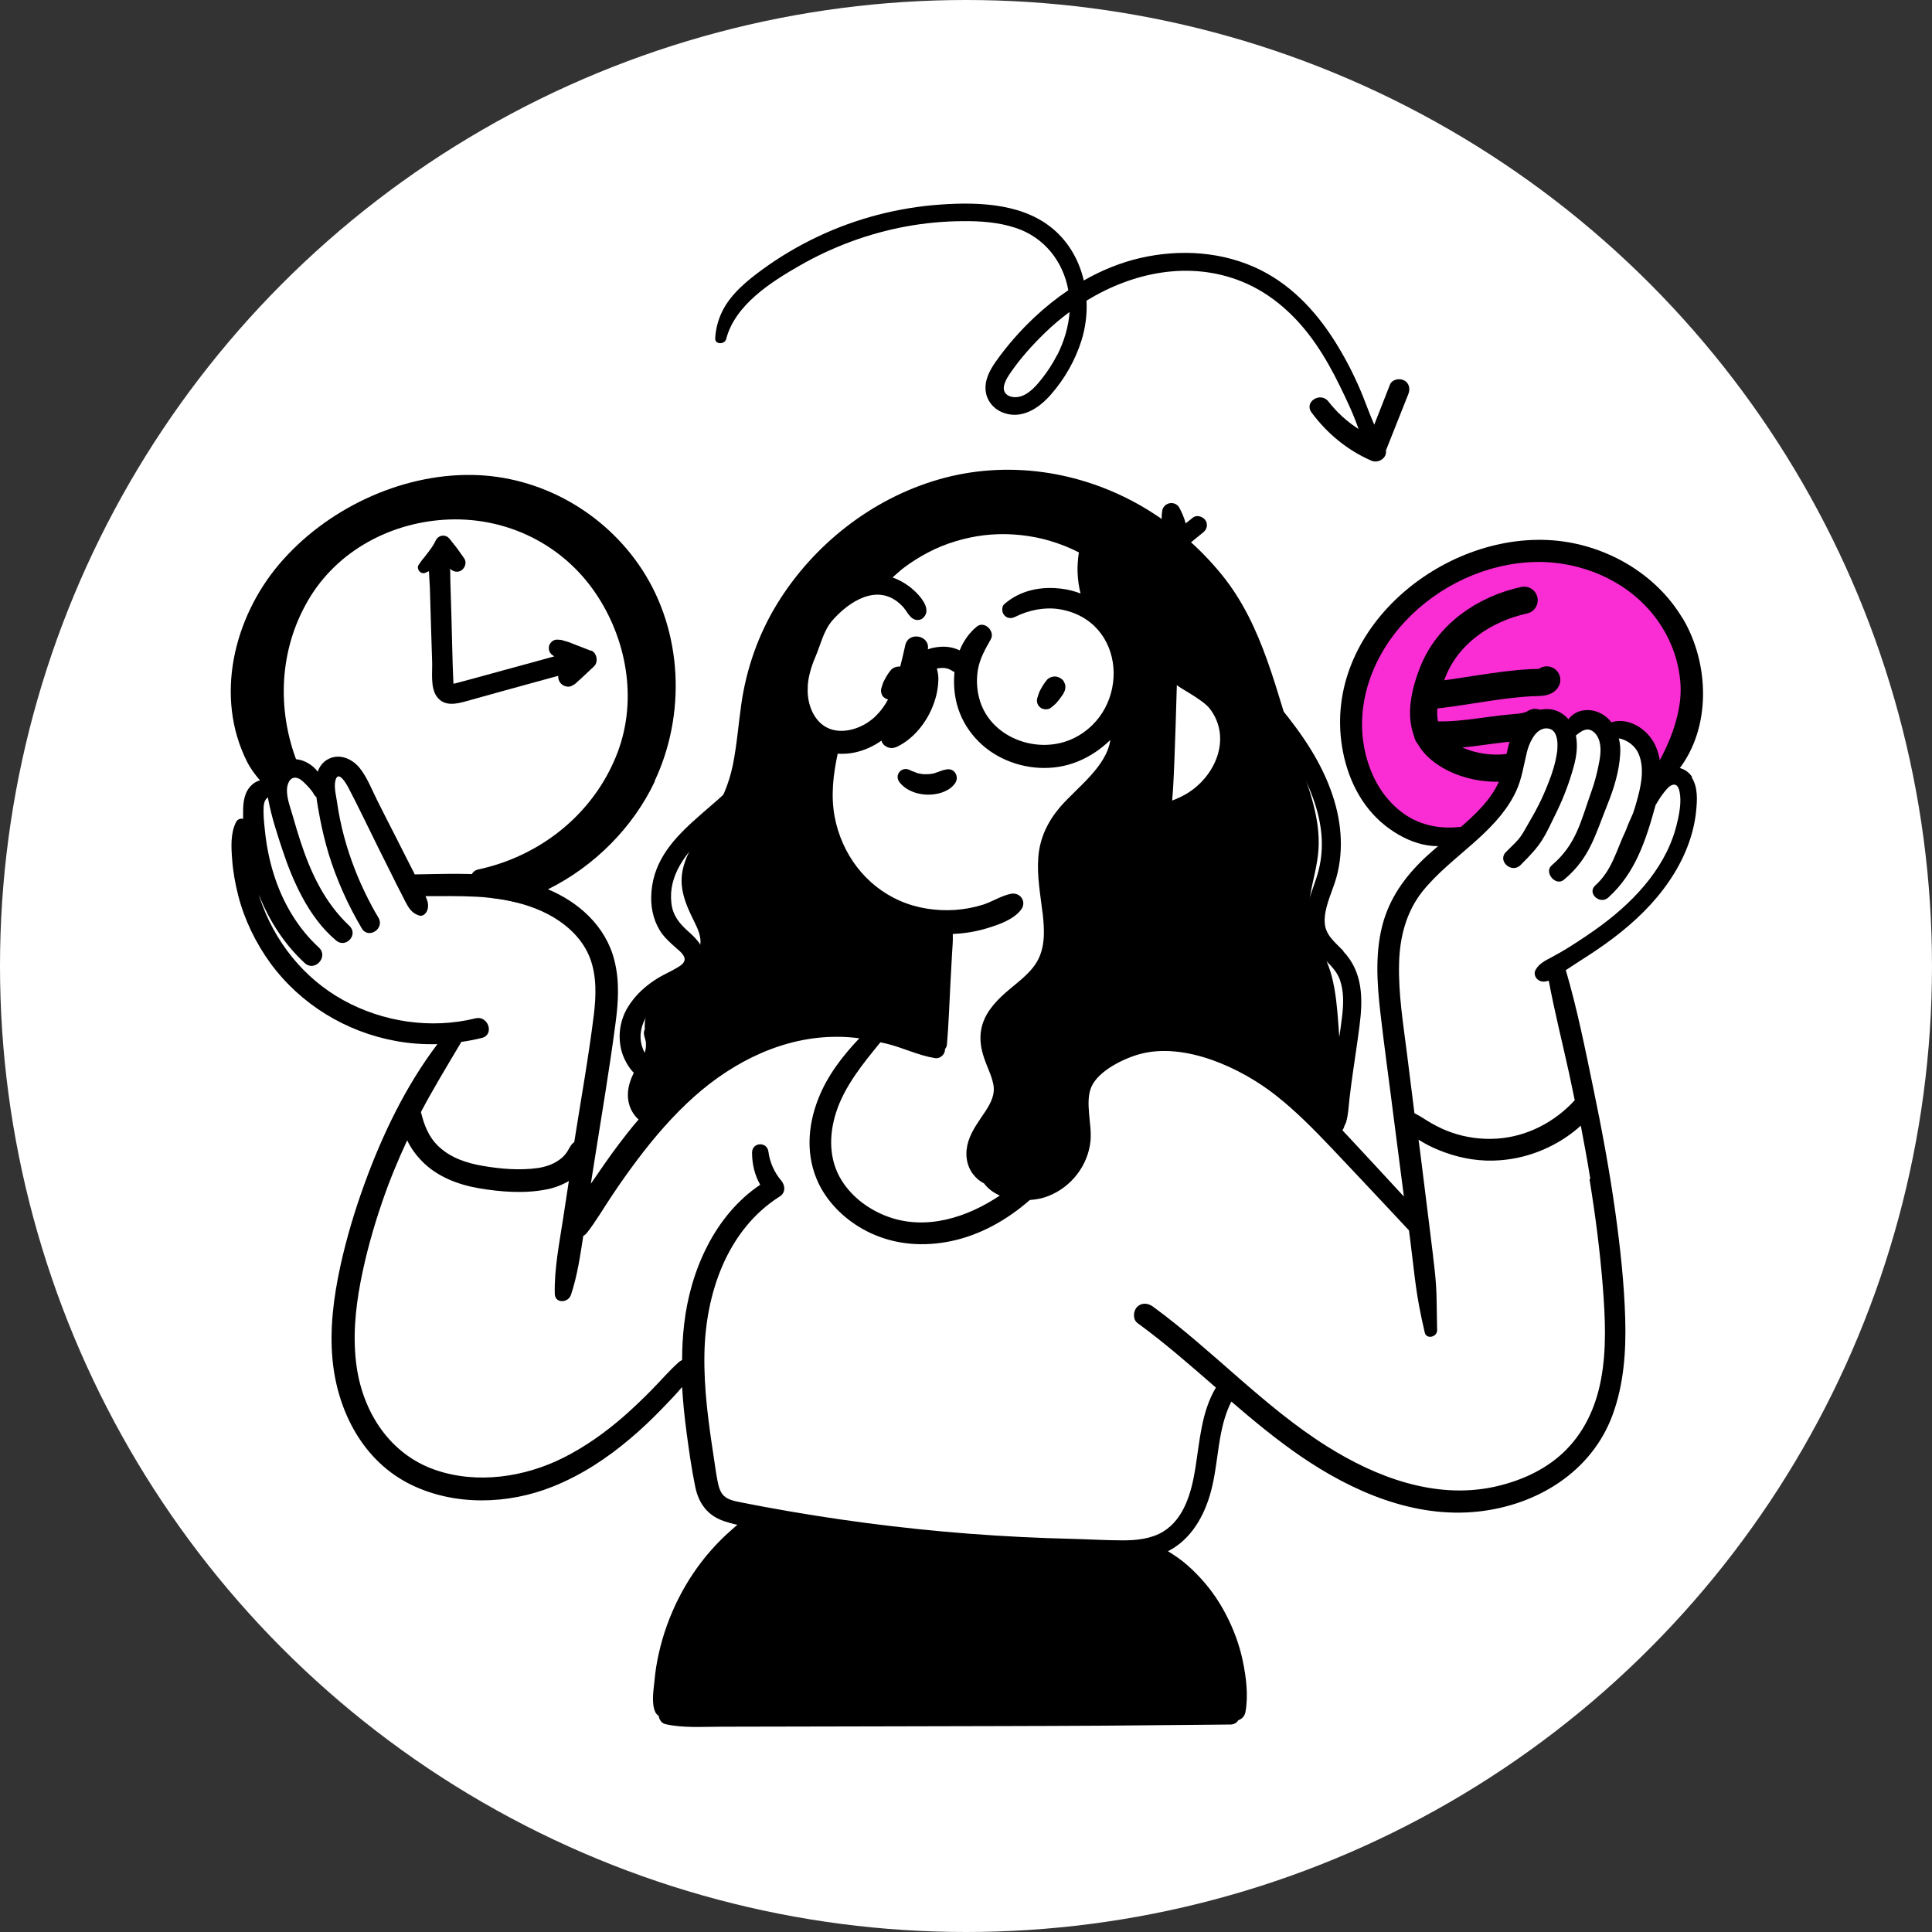 <svg xmlns="http://www.w3.org/2000/svg" width="427" height="427" viewBox="0 0 427 427" fill="none"><rect x="0" y="0" width="427" height="427" fill="#333333" stroke="none"/><circle cx="213.5" cy="213.5" r="213.5" fill="white"></circle><g clip-path="url(#clip0_1161_16473)"><path d="M322.278 186.499C322.278 186.499 297.478 183.791 299.097 157.112C300.717 130.408 330.908 119.372 345.737 122.334C360.566 125.295 375.117 140.128 374.307 152.809C373.497 165.49 367.019 170.629 367.019 170.629C367.019 170.629 364.337 163.06 359.199 161.44C354.062 159.82 352.898 158.935 349.71 159.39C346.521 159.82 341.688 155.796 338.702 160.099C335.741 164.402 334.653 174.4 330.604 177.614C326.555 180.854 322.253 186.524 322.253 186.524L322.278 186.499Z" fill="#F92DD3"></path><path d="M336.859 132.658C328.008 134.584 319.942 140.119 316.627 148.641C314.591 153.875 313.101 160.539 317.442 164.885C321.916 169.364 330.258 170.861 336.207 168.995C339.665 167.91 343.107 166.681 346.534 165.537" stroke="black" stroke-width="6" stroke-linecap="round"></path><path d="M315.469 153.794C323.203 153.084 330.846 151.263 338.599 150.875C339.274 150.841 341.51 150.967 341.857 150.271" stroke="black" stroke-width="6" stroke-linecap="round"></path><path d="M315.531 162.307C322.005 162.903 328.144 161.352 334.557 160.839C336.096 160.715 337.974 160.537 339.281 159.664" stroke="black" stroke-width="6" stroke-linecap="round"></path><path d="M336 165L330.5 181.5L351.5 187.5L356.5 161.5L351.5 158.5L347 161.5L344.5 158.5H338L336 165Z" fill="white"></path><path d="M371.853 136.635C365.906 126.637 354.696 120.309 343.207 119.423C318.786 117.55 292.417 139.166 296.618 165.06C297.706 171.768 300.743 178.171 306.133 182.449C310.941 186.271 317.622 188.701 323.417 185.588C324.759 184.854 323.974 182.626 322.506 182.778C317.85 183.284 313.244 182.247 309.55 179.31C305.475 176.096 303.02 171.59 301.806 166.604C299.225 155.998 303.299 145.038 310.612 137.268C318.002 129.421 328.529 124.46 339.335 124.207C349.179 123.979 359.352 128.181 365.501 136.002C368.993 140.432 371.094 145.722 371.423 151.366C371.777 157.289 369.12 164.225 366.108 169.262C364.767 171.489 369.221 172.35 370.866 170.274C378.306 160.909 377.825 146.608 371.903 136.66L371.853 136.635Z" fill="black"></path><path d="M266.428 114.993C265.871 114.184 264.53 113.703 263.669 114.386C263.138 114.816 262.582 115.247 262.05 115.677C261.721 114.437 261.215 113.222 260.582 112.108C260.177 111.399 259.266 111.07 258.507 111.222C257.722 111.374 257.039 111.981 256.888 112.791C256.66 114.032 256.711 115.247 256.964 116.487C257.065 116.942 257.191 117.398 257.343 117.828C257.596 118.486 258.001 118.993 258.432 119.524C258.406 119.98 258.533 120.435 258.836 120.79C259.14 121.144 259.469 121.321 259.874 121.397C260.43 121.574 261.139 121.574 261.595 121.195C263.012 120.056 264.404 118.891 265.821 117.752C266.251 117.398 266.58 117.044 266.707 116.462C266.808 115.981 266.706 115.373 266.428 114.993Z" fill="black"></path><path d="M144.73 172.679C139.922 182.879 131.343 191.46 121.17 196.522C118.893 197.687 116.539 198.623 114.11 199.408C112.263 198.927 110.39 198.623 108.517 198.421C108.315 197.965 108.213 197.459 108.239 196.953C107.707 197.054 107.151 197.13 106.619 197.206C103.735 197.585 102.849 192.801 105.683 192.169C107.226 191.84 108.77 191.409 110.263 190.928C122.233 186.98 132.052 178.095 136.531 166.199C140.934 154.48 138.479 141.039 131.47 130.864C124.181 120.284 112.11 114.361 99.28 114.816C86.678 115.272 74.607 121.575 68.154 132.585C61.701 143.545 61.119 156.808 65.724 168.578C66.433 170.401 64.51 171.843 62.941 171.565C62.764 171.742 62.612 171.869 62.485 171.97C62.131 172.248 61.853 172.451 61.524 172.628C61.372 172.729 61.22 172.805 61.043 172.881C60.967 172.957 60.916 173.033 60.815 173.109C60.056 173.767 58.715 173.843 57.981 173.058C57.778 172.856 57.601 172.653 57.424 172.426C56.336 171.16 55.349 169.844 54.59 168.325C47.403 154.024 51.655 136.635 61.6 124.814C71.874 112.64 88.323 104.742 104.291 104.97C119.424 105.173 133.671 113.247 141.921 125.903C150.88 139.647 151.638 157.897 144.679 172.628L144.73 172.679Z" fill="black"></path><path d="M130.66 143.849C129.522 143.418 128.383 142.963 127.269 142.533C126.561 142.254 125.852 141.95 125.143 141.748C124.865 141.672 124.562 141.596 124.283 141.495C123.878 141.368 123.448 141.394 123.043 141.368C122.309 141.368 121.626 141.976 121.398 142.608C121.17 143.292 121.322 144.102 121.879 144.608C122.081 144.785 122.284 144.937 122.511 145.064C118.943 146.051 115.375 147.038 111.782 148C109.377 148.658 106.999 149.316 104.595 149.974C103.406 150.303 102.19 150.632 101.001 150.936C100.748 151.012 100.47 151.063 100.217 151.113C100.217 150.936 100.192 150.759 100.192 150.556C99.964 145.646 99.913 140.735 99.761 135.825C99.685 133.37 99.61 130.915 99.534 128.459C99.508 127.573 99.534 126.637 99.483 125.7C100.116 126.358 101.179 126.612 101.988 126.055C102.823 125.473 103.203 124.258 102.57 123.372C102.064 122.663 101.583 121.98 101.077 121.271C100.571 120.562 99.989 119.929 99.483 119.221C99.078 118.689 98.546 118.36 97.863 118.385C97.231 118.411 96.649 118.79 96.345 119.372C96.092 119.904 95.814 120.41 95.485 120.891C95.409 120.992 95.358 121.094 95.282 121.195C95.257 121.245 95.232 121.296 95.181 121.321C95.029 121.549 94.852 121.752 94.7 121.98C94.346 122.435 94.017 122.891 93.663 123.321C93.587 123.422 93.485 123.498 93.409 123.599C93.308 123.751 93.207 123.878 93.106 124.03C93.207 123.878 93.233 123.853 93.106 124.004C92.903 124.308 92.701 124.612 92.499 124.89C92.22 125.295 92.397 125.903 92.651 126.232C92.954 126.586 93.511 126.814 93.967 126.612C94.245 126.485 94.523 126.358 94.801 126.232C94.852 127.472 94.953 128.712 95.004 129.826C95.08 132.661 95.156 135.496 95.257 138.331C95.333 140.989 95.409 143.621 95.51 146.279C95.586 148.557 95.105 151.923 96.497 153.897C98.142 156.251 100.875 155.593 103.203 154.935C105.784 154.227 108.34 153.492 110.922 152.784L123.372 149.367C123.321 149.949 123.524 150.531 123.878 150.961C124.131 151.265 124.435 151.468 124.815 151.619C125.219 151.771 125.802 151.847 126.206 151.645C126.46 151.543 126.712 151.417 126.94 151.265C127.168 151.113 127.37 150.911 127.598 150.708C127.75 150.556 127.902 150.404 128.079 150.278C128.433 149.949 128.813 149.594 129.167 149.265C129.876 148.607 130.584 147.949 131.293 147.266C132.28 146.355 131.951 144.279 130.66 143.773V143.849Z" fill="black"></path><path d="M310.233 84.037C309.221 83.531 307.627 83.885 307.197 85.025C306.033 87.961 304.894 90.897 303.73 93.858C303.679 93.732 303.628 93.63 303.578 93.504C302.743 91.58 302.034 89.631 301.275 87.708C299.731 83.86 297.859 80.089 295.708 76.545C291.532 69.61 286.016 63.408 278.677 59.713C270.452 55.587 260.861 54.98 251.979 57.03C247.601 58.042 243.425 59.764 239.528 61.991C238.592 57.941 236.593 54.17 233.48 51.259C226.749 44.956 216.551 44.602 207.871 45.209C198.507 45.867 189.219 48.272 180.742 52.297C176.465 54.322 172.391 56.726 168.57 59.51C165.129 62.016 161.434 65.028 159.561 68.952C158.675 70.799 158.194 72.698 158.068 74.748C157.967 76.191 160.168 76.191 160.497 74.925C162.446 67.382 170.418 62.32 176.744 58.7C183.982 54.549 191.953 51.588 200.152 50.069C204.277 49.31 208.452 48.905 212.653 48.88C216.626 48.829 220.7 49.107 224.496 50.373C230.848 52.474 234.973 57.815 236.112 64.142C233.48 65.914 231 67.914 228.697 70.065C225.484 73.078 222.548 76.419 220.017 80.013C218.676 81.936 217.537 84.139 217.866 86.543C218.145 88.594 219.536 90.289 221.434 91.099C225.635 92.871 229.558 90.315 232.265 87.201C235.302 83.734 237.63 79.659 239.022 75.254C239.908 72.419 240.288 69.433 240.136 66.446C250.41 60.169 262.911 57.561 274.45 62.219C281.156 64.927 286.572 69.939 290.672 75.836C292.747 78.823 294.518 82.013 296.113 85.278C297.631 88.391 299.149 91.555 300.262 94.82C297.732 93.2 295.48 91.15 293.607 88.745C291.861 86.493 288.141 88.821 289.862 91.15C293.278 95.782 297.783 99.503 303.072 101.806C304.615 102.49 306.589 101.249 306.311 99.553C307.956 95.402 309.626 91.226 311.271 87.075C311.726 85.936 311.448 84.62 310.284 84.037H310.233ZM233.632 78.469C232.696 80.291 231.582 82.038 230.317 83.632C229.178 85.075 227.888 86.594 226.192 87.379C225.028 87.91 223.333 88.037 222.346 87.049C221.106 85.784 222.497 83.607 223.282 82.468C225.458 79.254 228.166 76.267 230.949 73.558C232.645 71.913 234.467 70.369 236.39 68.952C236.162 72.267 235.15 75.533 233.657 78.494L233.632 78.469Z" fill="black"></path><path d="M208.703 170.122C208.02 170.35 207.336 170.628 206.628 170.856C206.476 170.907 206.324 170.957 206.147 170.983C205.691 171.059 205.312 171.109 204.907 171.109C204.705 171.109 204.502 171.109 204.274 171.109C204.224 171.109 204.173 171.109 204.097 171.109C203.692 171.059 203.313 171.008 202.908 170.907C202.807 170.907 202.731 170.856 202.655 170.831C202.478 170.755 202.326 170.679 202.149 170.628C202.149 170.628 201.567 170.401 201.642 170.451C201.415 170.35 201.187 170.249 200.984 170.148C200.2 169.743 199.188 170.021 198.707 170.73C198.15 171.514 198.353 172.375 198.96 173.084C201.213 175.691 205.54 176.248 208.627 174.982C209.614 174.577 210.5 173.97 211.107 173.084C211.664 172.274 211.563 171.236 210.88 170.527C210.272 169.92 209.386 169.92 208.652 170.198L208.703 170.122Z" fill="black"></path><path d="M229.504 155.897C229.631 156.125 229.808 156.302 230.036 156.429C230.162 156.555 230.315 156.631 230.492 156.657C230.644 156.732 230.821 156.758 230.998 156.758C231.377 156.783 231.883 156.732 232.187 156.479C232.541 156.201 232.921 155.897 233.25 155.593C233.477 155.391 233.655 155.138 233.857 154.91C234.059 154.682 234.237 154.429 234.414 154.176C234.617 153.898 234.844 153.619 234.996 153.341C235.072 153.189 235.148 153.037 235.224 152.885C235.375 152.607 235.452 152.303 235.452 151.999C235.502 151.695 235.452 151.392 235.35 151.113L235.097 150.582C234.945 150.303 234.718 150.101 234.44 149.949C234.288 149.797 234.085 149.721 233.882 149.671C233.604 149.544 233.301 149.493 232.972 149.519C232.39 149.569 231.782 149.797 231.377 150.278C230.846 150.911 230.415 151.594 230.036 152.303C229.884 152.581 229.732 152.834 229.631 153.138C229.479 153.594 229.328 154.024 229.201 154.48C229.201 154.657 229.201 154.809 229.176 154.986C229.201 155.138 229.226 155.315 229.277 155.467C229.353 155.619 229.429 155.771 229.479 155.922L229.504 155.897Z" fill="black"></path><path d="M296.946 210.216C295.074 208.241 292.847 206.672 292.771 203.711C292.695 200.749 294.112 197.813 295.023 195.054C297.073 188.777 296.618 182.069 294.543 175.843C292.138 168.553 287.811 162.276 283.003 156.403C281.813 154.935 279.485 156.327 280.472 158.023C286.773 168.857 295.225 180.627 291.025 193.789C290.114 196.623 288.899 199.382 288.621 202.369C288.342 205.432 289.228 208.115 291.227 210.444C292.948 212.418 295.175 213.937 296.111 216.493C297.048 219.1 296.946 221.986 296.617 224.694C296.187 228.339 295.555 231.958 294.998 235.603C294.72 237.527 294.416 239.451 294.061 241.374C293.682 243.475 293.151 245.576 293.151 247.728C293.151 250.36 296.845 250.309 297.503 248.031C298.009 246.335 298.06 244.513 298.262 242.767C298.49 240.818 298.743 238.894 299.021 236.97C299.502 233.578 300.034 230.187 300.464 226.795C301.248 220.847 301.274 214.848 296.87 210.241L296.946 210.216Z" fill="black"></path><path d="M166.924 167.414C160.522 178.652 144.174 183.689 143.921 198.294C143.871 201.154 144.655 204.141 146.376 206.444C147.236 207.583 148.299 208.495 149.362 209.456C150.045 210.064 151.386 211.051 151.311 212.089C151.235 213 150.121 213.608 149.413 214.013C148.198 214.747 146.882 215.303 145.667 216.012C142.858 217.683 140.328 219.935 138.657 222.77C136.987 225.631 136.532 228.997 137.342 232.186C137.999 234.743 140.707 239.628 143.997 238.135C144.832 237.755 145.186 237.071 144.984 236.186C144.706 234.869 143.719 234.338 142.909 233.275C142.251 232.439 141.846 231.376 141.669 230.313C141.289 227.934 142.074 225.555 143.567 223.707C145.389 221.429 147.818 219.91 150.399 218.569C152.803 217.328 155.385 215.632 155.739 212.696C156.093 209.76 154.145 207.634 152.095 205.837C150.096 204.065 148.654 202.268 148.375 199.509C147.717 193.434 151.589 188.549 155.739 184.626C158.32 182.196 161.104 179.968 163.634 177.488C166.241 174.931 168.291 172.172 169.581 168.73C170.265 166.933 167.86 165.617 166.874 167.363L166.924 167.414Z" fill="black"></path></g><path d="M374.029 171.792C372.587 169.488 369.676 168.982 367.399 170.324C367.272 170.4 367.146 170.501 367.019 170.577C367.019 167.793 366.412 165.008 364.641 162.806C362.591 160.25 359.174 158.655 356.137 159.642C355.429 158.706 354.493 157.946 353.304 157.44C351.886 156.833 350.216 156.757 348.799 157.314C348.47 157.44 348.115 157.617 347.812 157.845C347.356 158.149 346.977 158.529 346.648 158.959C345.484 157.592 343.788 156.706 341.865 156.706C340.979 156.706 340.119 156.883 339.335 157.212C338.955 157.339 338.6 157.541 338.246 157.744C336.601 158.68 335.26 160.199 334.45 161.819C333.995 162.705 333.691 163.667 333.438 164.603C333.16 165.692 332.932 166.805 332.729 167.919C332.476 169.159 332.198 170.4 331.768 171.589C331.591 172.045 331.414 172.501 331.211 172.931C330.351 174.779 329.161 176.474 327.795 178.018C324.201 182.094 319.722 185.232 315.698 188.877C311.245 192.902 307.651 197.534 305.855 203.33C303.83 209.962 304.311 217.15 305.095 223.934C305.981 231.654 307.069 239.349 308.031 247.043C308.79 252.84 309.524 258.661 310.283 264.458C306.133 259.952 301.957 255.447 297.782 250.967C297.427 250.587 297.048 250.207 296.694 249.802C296.997 249.397 297.2 248.866 297.2 248.208C297.2 244.537 296.795 240.817 296.542 237.146C296.289 233.502 296.061 229.831 295.783 226.186C295.53 222.719 295.226 219.251 294.366 215.885C293.556 212.695 292.012 209.886 290.747 206.899C289.456 203.912 289.051 201.103 289.582 197.863C290.164 194.471 291.177 191.181 291.404 187.738C291.885 180.524 288.975 173.488 286.698 166.78C282.092 153.162 279.308 138.431 270.046 127.041C265.086 120.941 259.089 115.803 252.281 111.854C238.743 104.033 222.496 101.603 207.414 105.982C192.635 110.259 179.755 120.409 171.733 133.495C167.633 140.203 165.001 147.67 163.862 155.466C163.204 159.997 162.875 164.603 161.964 169.109C161.053 173.462 159.408 177.259 156.928 180.929C154.651 184.296 152.12 187.586 151.057 191.56C149.842 195.99 151.488 199.761 153.436 203.684C154.221 205.254 155.03 207.026 154.777 208.797C154.499 210.595 153.31 212.037 152.07 213.278C149.058 216.366 145.262 218.669 143.415 222.744C142.706 224.288 142.403 225.857 142.504 227.452C142.377 227.73 142.301 228.009 142.301 228.262C142.301 228.768 142.479 229.224 142.605 229.705C142.656 229.857 142.681 230.009 142.731 230.186C142.731 230.236 142.757 230.641 142.757 230.641C142.807 231.325 142.706 232.008 142.504 232.616C142.479 232.692 142.352 232.995 142.327 233.046C142.2 233.299 142.074 233.552 141.947 233.805C141.694 234.261 141.466 234.691 141.188 235.147C140.631 236.109 140.049 237.07 139.619 238.108C138.784 240.108 138.455 242.234 139.138 244.36C139.492 245.449 140.201 246.613 141.137 247.423C140.252 248.435 139.391 249.498 138.556 250.562C136.127 253.624 133.875 256.814 131.673 260.053C131.319 260.585 130.964 261.091 130.585 261.623C130.863 259.8 131.167 257.978 131.445 256.155C133.014 246.208 134.71 236.235 136.025 226.262C136.658 221.605 136.962 216.872 135.797 212.29C134.886 208.57 132.862 205.203 130.154 202.495C127.598 199.938 124.486 197.964 121.12 196.547C118.261 195.332 115.249 194.471 112.238 193.965C111.605 193.838 110.947 193.737 110.315 193.661C104.115 192.851 97.889 193.18 91.664 193.256C91.613 193.155 91.562 193.079 91.537 192.978C90.171 190.295 88.805 187.637 87.463 184.954C86.097 182.296 84.73 179.613 83.389 176.93C82.199 174.551 81.162 171.842 79.517 169.767C77.872 167.717 75.012 166.426 72.507 167.793C71.343 168.4 70.635 169.413 70.204 170.552C69.926 170.172 69.623 169.818 69.268 169.514C67.851 168.274 65.953 167.539 64.055 167.843C62.689 168.071 61.626 168.704 60.867 169.59C60.133 170.4 59.652 171.412 59.373 172.501C58.741 172.298 58.032 172.298 57.374 172.501C56.767 172.652 56.21 172.981 55.704 173.437C54.084 174.88 53.755 177.031 53.73 179.107C53.73 179.74 53.73 180.347 53.73 180.98C53.148 180.853 52.49 181.056 52.187 181.663C50.922 184.144 51.098 187.181 51.301 189.89C51.503 192.623 51.984 195.357 52.667 197.989C54.034 203.305 56.539 208.443 59.779 212.898C66.459 221.985 76.455 228.085 87.539 230.084C90.551 230.641 93.612 230.844 96.674 230.768C89.715 239.956 84.553 250.688 80.631 261.446C78.429 267.47 76.581 273.62 75.215 279.872C73.747 286.631 72.836 293.617 73.494 300.527C74.582 311.942 80.276 323.003 90.905 328.167C100.546 332.85 112.288 332.521 122.132 328.572C128.434 326.066 134.102 322.345 139.239 317.992C141.745 315.891 144.098 313.638 146.376 311.284C147.869 309.74 149.362 308.196 150.754 306.551C150.956 309.968 151.31 313.385 151.766 316.777C152.297 320.725 152.854 324.725 153.664 328.623C154.423 332.293 156.397 334.976 160.016 336.191C160.977 336.52 161.964 336.798 162.976 337.001C162.47 337.406 162.015 337.836 161.585 338.216C160.041 339.557 158.599 341 157.232 342.544C154.373 345.759 151.943 349.378 149.994 353.225C148.046 357.073 146.553 361.173 145.617 365.375C145.161 367.375 144.832 369.4 144.655 371.425C144.452 373.525 143.946 376.284 144.781 378.284C144.933 378.664 145.237 378.993 145.591 379.246C145.692 380.056 146.224 380.891 147.11 381.068C151.032 381.954 155.385 381.625 159.383 381.625C163.457 381.625 167.557 381.625 171.631 381.6C179.729 381.6 187.801 381.574 195.899 381.549C212.07 381.499 228.241 381.499 244.437 381.397C253.598 381.347 262.758 381.195 271.894 381.144C272.754 381.144 273.336 380.765 273.665 380.208C274.425 379.955 275.082 379.347 275.259 378.385C275.943 374.69 275.411 370.615 274.652 366.995C273.893 363.401 272.602 359.958 270.882 356.693C269.186 353.428 267.01 350.441 264.428 347.834C263.163 346.543 261.797 345.303 260.304 344.265C259.595 343.759 258.886 343.303 258.127 342.848C263.239 340.266 266.251 335.026 267.718 329.306C269.388 322.852 269.085 315.764 272.147 309.765C277.056 313.992 282.042 318.118 287.381 321.788C298.845 329.66 312.586 335.634 326.783 334.065C339.714 332.647 351.76 325.307 356.391 312.752C358.896 305.969 359.402 298.679 359.199 291.516C358.972 283.593 358.086 275.645 356.998 267.799C355.708 258.611 354.012 249.473 352.114 240.361C350.318 231.704 348.571 222.921 346.066 214.417C347.103 213.733 348.166 213.05 349.204 212.366C351.734 210.772 354.189 209.126 356.568 207.329C361.3 203.735 365.602 199.635 368.943 194.699C372.055 190.143 374.308 184.827 374.864 179.309C375.117 176.829 375.294 173.994 373.877 171.792H374.029ZM259.291 173.817C259.645 168.02 260.101 151.391 260.101 151.365C260.126 151.77 265.693 154.479 267.364 156.605C272.324 163.059 268.68 171.64 262.151 175.487C261.189 176.044 260.127 176.55 259.064 176.93C259.14 175.892 259.241 174.855 259.291 173.817ZM178.514 151.618C178.666 149.442 179.324 147.265 180.184 145.265C181.374 142.506 182.006 139.368 183.98 137.115C187.675 132.888 193.901 128.889 198.911 133.47C199.19 133.723 199.442 133.976 199.721 134.28C199.771 134.356 199.822 134.407 199.847 134.457C199.948 134.584 200.05 134.736 200.151 134.862C200.759 135.697 201.391 136.862 202.53 137.014C203.365 137.115 203.972 136.786 204.428 136.077C205.668 134.179 203.112 131.445 201.771 130.281C200.455 129.116 198.911 128.231 197.266 127.623C198.126 126.889 198.936 126.104 199.771 125.472C201.492 124.181 203.314 123.042 205.212 122.054C208.983 120.08 213.183 118.84 217.384 118.308C221.813 117.777 226.292 118.081 230.62 119.144C232.771 119.701 234.846 120.409 236.845 121.32C237.402 121.574 237.933 121.827 238.464 122.105C238.464 122.232 238.414 122.358 238.388 122.485C238.211 123.826 238.11 125.193 238.161 126.535C238.212 128.104 238.439 129.648 238.819 131.167C237.503 130.66 236.111 130.306 234.719 130.129C230.113 129.521 225.533 130.433 221.99 133.495C221.307 134.103 221.408 135.318 221.939 135.951C222.597 136.71 223.508 136.761 224.369 136.33C227.355 134.837 230.847 134.128 234.086 134.634C249.118 137.064 249.979 157.035 237.25 163.186C229.633 166.856 219.308 163.312 216.625 155.036C215.917 152.808 215.739 150.404 216.119 148.075C216.549 145.544 217.739 143.493 218.979 141.291C219.991 139.52 217.562 137.115 215.892 138.482C214.171 139.874 212.931 141.722 212.096 143.747C212.045 143.747 211.994 143.696 211.944 143.671C211.336 143.392 210.678 143.19 210.02 143.063C208.73 142.835 207.439 142.911 206.148 143.19C205.769 143.266 205.415 143.392 205.06 143.519C205.617 140.431 200.784 139.444 200.075 142.608C199.746 144.101 199.392 145.696 198.962 147.315C198.835 147.315 198.658 147.315 198.506 147.315C197.924 147.391 197.317 147.594 196.912 148.075C196.381 148.708 195.95 149.391 195.571 150.125C195.419 150.404 195.267 150.657 195.166 150.935C195.014 151.391 194.862 151.821 194.735 152.302C194.735 152.454 194.735 152.631 194.71 152.808C194.735 152.96 194.786 153.137 194.811 153.289C194.887 153.441 194.938 153.593 195.014 153.745C195.141 153.972 195.343 154.15 195.571 154.276C195.697 154.403 195.849 154.479 196.026 154.504C196.102 154.555 196.178 154.58 196.279 154.58C194.786 157.314 192.711 159.566 189.649 160.781C186.865 161.87 183.677 161.946 181.348 159.819C179.147 157.794 178.312 154.504 178.54 151.593L178.514 151.618ZM230.443 201.837C230.847 205.507 231.075 209.38 229.127 212.645C227.507 215.353 224.622 217.302 222.269 219.378C219.789 221.554 217.435 224.212 216.853 227.579C216.473 229.679 216.802 231.78 217.486 233.78C218.118 235.729 219.131 237.602 219.535 239.627C219.991 241.905 218.979 243.778 217.764 245.651C216.347 247.803 214.803 249.777 214.019 252.257C213.26 254.687 213.462 257.396 215.031 259.471C215.714 260.382 216.549 261.091 217.486 261.547C218.371 262.736 219.586 263.622 220.978 264.23C213.791 269.064 204.808 271.95 196.406 268.963C192.23 267.47 188.384 264.685 186.03 260.914C183.171 256.358 183.171 250.891 184.79 245.854C186.663 240.032 190.737 235.071 194.584 230.363C195.04 230.464 195.495 230.565 195.95 230.667C199.569 231.553 202.985 233.274 206.629 233.856C207.869 234.058 208.932 232.945 208.856 231.856C209.109 231.553 209.261 231.223 209.286 230.869C209.666 226.44 209.818 221.959 210.046 217.53C210.172 215.378 210.274 213.227 210.4 211.05C210.476 209.557 210.653 207.962 210.577 206.418C213.108 206.317 215.663 205.912 218.067 205.178C220.674 204.393 223.913 203.305 225.634 201.103C227.026 199.331 225.508 197.078 223.331 197.559C221.206 198.015 219.283 199.306 217.207 199.964C215.234 200.571 213.209 200.951 211.159 201.103C207.009 201.381 202.758 200.774 198.937 199.103C191.244 195.762 186.005 188.675 184.462 180.474C183.601 175.842 184.157 171.159 185.144 166.578C186.359 166.654 187.599 166.578 188.839 166.325C191.016 165.869 193.015 164.958 194.811 163.692C194.938 164.097 195.14 164.477 195.469 164.73C196.406 165.464 197.342 165.489 198.38 164.983C201.847 163.287 204.605 159.87 206.047 156.352C206.857 154.403 207.312 152.479 207.388 150.378C207.439 149.442 207.287 148.606 207.06 147.771C207.313 147.695 207.414 147.695 207.414 147.695C207.717 147.67 207.996 147.619 208.3 147.619C208.173 147.619 208.173 147.67 208.527 147.619C208.704 147.619 208.882 147.67 209.059 147.695C209.236 147.746 209.413 147.771 209.59 147.822C209.666 147.847 209.742 147.898 209.818 147.923C209.995 147.999 210.172 148.1 210.35 148.201C210.451 148.252 210.552 148.328 210.653 148.404C210.754 148.429 210.856 148.48 210.957 148.505C210.755 150.555 210.855 152.631 211.235 154.555C212.374 160.275 216.271 165.034 221.459 167.565C226.621 170.096 232.847 170.501 238.212 168.299C240.894 167.21 243.323 165.565 245.398 163.54C244.538 169.488 238.009 174.07 234.314 178.348C231.581 181.537 229.81 185.207 229.481 189.434C229.152 193.585 229.936 197.66 230.417 201.761L230.443 201.837ZM144.579 243.576C144.579 243.576 144.453 243.5 144.402 243.474C144.503 243.55 144.554 243.55 144.579 243.576ZM101.812 230.515C101.812 230.515 101.888 230.363 101.913 230.287C103.457 230.059 104.975 229.781 106.493 229.401C109.353 228.692 107.91 224.364 105.076 225.073C95.283 227.477 84.679 225.908 75.873 221.048C67.016 216.163 60.563 207.937 57.399 198.394C57.323 198.167 57.273 197.939 57.197 197.711C59.45 203.406 62.815 208.671 67.345 212.847C69.547 214.898 72.685 211.455 70.483 209.43C65.65 204.975 62.36 199.23 60.437 193.003C59.475 189.89 58.868 186.7 58.539 183.46C58.361 181.79 58.184 180.069 58.26 178.398C58.311 177.512 58.538 176.652 59.221 176.247C59.247 176.5 59.297 176.728 59.348 176.981C60.056 180.676 61.271 184.372 62.461 187.941C63.625 191.484 65.017 194.952 66.788 198.242C68.686 201.811 71.166 205.254 74.279 207.861C76.43 209.683 79.289 206.57 77.214 204.621C71.773 199.508 68.711 192.978 66.409 185.966C65.826 184.169 65.27 182.347 64.764 180.524C64.232 178.651 63.397 176.601 63.422 174.627C63.422 173.488 63.954 171.716 65.397 171.893C66.282 171.994 66.965 172.703 67.572 173.311C68.256 173.994 69.04 174.855 69.47 175.69C69.597 175.892 69.749 176.044 69.926 176.171C70.129 177.74 70.432 179.309 70.71 180.828C71.216 183.46 71.849 186.068 72.608 188.624C74.38 194.42 76.885 199.989 79.973 205.203C81.415 207.633 85.085 205.254 83.642 202.824C82.605 201.103 81.668 199.331 80.782 197.508C79.972 195.838 79.213 194.142 78.53 192.395C76.582 187.46 75.189 182.321 74.456 177.057C74.253 175.639 73.646 173.412 74.304 172.02C75.013 170.552 76.556 173.285 76.885 173.867C79.264 178.398 81.466 183.056 83.743 187.637C84.654 189.485 85.59 191.332 86.501 193.155C86.881 193.914 87.261 194.674 87.641 195.458C88.071 196.319 88.526 197.154 88.956 198.015C89.158 198.42 89.361 198.825 89.564 199.23C90.323 200.672 90.981 201.811 92.626 202.343C93.486 202.621 94.195 201.862 94.448 201.153C94.827 200.065 94.498 199.052 94.043 198.065C97.813 198.065 101.584 197.989 105.355 198.192C106.392 198.242 107.455 198.318 108.518 198.47C110.391 198.673 112.263 199.002 114.111 199.457C117.982 200.419 121.702 201.989 124.79 204.419C127.27 206.367 129.319 208.848 130.433 211.835C131.901 215.834 131.749 220.162 131.243 224.313C130.079 233.704 128.383 243.095 126.915 252.435C126.788 252.511 126.637 252.612 126.536 252.738C125.903 253.371 125.65 254.232 125.093 254.915C124.688 255.472 124.182 255.928 123.626 256.333C122.234 257.345 120.563 257.902 118.843 258.155C114.895 258.712 110.618 258.358 106.696 257.674C103.127 257.067 99.585 255.902 96.902 253.346C94.701 251.245 93.739 248.638 93.031 245.778C95.763 240.589 98.826 235.577 101.812 230.54V230.515ZM351.304 260.636C352.595 268.482 353.607 276.379 354.24 284.327C354.771 291.161 355.125 298.147 353.835 304.931C352.671 311.132 350.013 316.878 345.332 321.206C341.131 325.104 335.639 327.458 330.072 328.648C317.115 331.382 304.083 326.471 293.252 319.637C279.283 310.854 268.072 298.451 254.787 288.757C253.698 287.972 252.256 287.846 251.269 288.909C250.434 289.82 250.333 291.642 251.421 292.427C257.469 296.831 263.087 301.767 268.73 306.677C265.516 312.069 265.163 318.473 264.176 324.573C263.366 329.635 261.797 335.583 257.141 338.469C254.534 340.089 251.244 340.443 248.233 340.443C244.538 340.443 240.818 340.215 237.098 340.114C229.481 339.937 221.838 339.557 214.221 338.975C199.113 337.811 184.057 335.836 169.151 333.077C167.456 332.748 165.735 332.445 164.014 332.09C162.648 331.812 161.028 331.584 159.99 330.597C159.104 329.762 158.801 328.42 158.573 327.256C158.244 325.56 158.017 323.864 157.764 322.143C156.599 314.575 155.536 306.931 155.688 299.261C155.916 285.973 160.648 271.849 172.34 264.432C173.681 263.597 173.554 261.977 172.643 260.889C171.15 259.168 170.113 256.814 169.835 254.561C169.556 252.232 166.215 252.409 166.215 254.763C166.215 257.294 166.798 259.699 168.013 261.851C157.941 268.609 152.55 280.885 151.209 292.655C150.905 295.313 150.754 297.945 150.754 300.603C150.475 300.704 150.222 300.881 149.994 301.084C147.894 302.957 146.046 305.133 144.073 307.133C142.099 309.158 140.049 311.107 137.923 312.98C133.874 316.524 129.446 319.688 124.638 322.117C115.983 326.496 105.38 328.091 96.067 324.826C86.198 321.358 80.301 312.246 78.834 302.147C77.922 295.869 78.505 289.516 79.694 283.289C80.833 277.367 82.453 271.545 84.401 265.85C85.996 261.142 87.894 256.535 89.994 252.03C90.804 253.751 91.993 255.371 93.335 256.712C96.624 260.053 101.23 261.825 105.785 262.61C110.618 263.445 116.034 263.85 120.867 262.863C122.563 262.534 124.233 261.901 125.726 261.015C125.321 263.774 124.891 266.533 124.46 269.292C123.625 274.785 122.487 280.379 122.613 285.947C122.664 288.149 125.574 287.997 126.182 286.2C127.599 281.999 128.231 277.544 128.914 273.14C129.193 273.013 129.471 272.785 129.699 272.507C131.749 269.874 133.444 266.938 135.317 264.154C137.088 261.496 138.935 258.889 140.859 256.333C144.629 251.321 148.755 246.537 153.462 242.335C162.218 234.539 173.301 229.047 185.22 229.148C186.789 229.148 188.358 229.275 189.927 229.477C186.182 233.426 182.842 237.754 180.842 242.867C178.464 248.942 178.059 255.599 180.944 261.597C183.322 266.483 187.675 270.355 192.585 272.608C198.127 275.139 204.149 275.544 210.096 274.329C216.625 272.988 222.623 269.596 227.608 265.217C229.05 265.116 230.468 264.837 231.657 264.356C236.769 262.382 240.514 257.548 241.02 252.106C241.375 248.461 239.73 243.576 241.223 240.184C242.817 236.615 248.384 233.932 251.902 232.97C261.847 230.262 274.247 236.007 281.94 242.057C286.419 245.575 290.418 249.65 294.34 253.776C298.693 258.358 303.02 262.99 307.347 267.596C308.714 269.039 310.055 270.482 311.397 271.925C311.472 272.557 311.548 273.165 311.649 273.798C312.813 282.884 312.813 285.568 314.889 294.503C315.243 296.097 317.647 295.515 317.622 293.996C317.445 286.403 317.697 285.289 316.736 277.746C316.736 277.696 316.736 277.645 316.736 277.62C316.432 275.164 316.129 272.709 315.825 270.229C315.218 265.293 314.61 260.357 313.978 255.396C313.826 254.232 313.674 253.042 313.522 251.878C313.801 252.055 314.079 252.232 314.332 252.384C315.951 253.346 317.672 254.105 319.444 254.738C323.316 256.13 327.415 256.763 331.54 256.434C338.12 255.953 344.497 253.194 349.381 248.79C350.14 252.713 350.849 256.611 351.482 260.56L351.304 260.636ZM370.79 181.309C368.765 191.003 361.731 198.698 354.012 204.444C351.684 206.165 349.254 207.785 346.8 209.329C345.61 210.088 344.37 210.772 343.13 211.455C341.663 212.265 340.271 212.822 339.411 214.315C338.702 215.556 339.815 216.973 341.131 216.948C341.536 216.948 341.941 216.872 342.295 216.745C343.586 223.63 345.307 230.439 346.8 237.248C347.23 239.222 347.635 241.196 348.04 243.171C343.586 248.03 337.462 251.22 330.857 251.65C327.466 251.878 324.05 251.422 320.836 250.308C319.267 249.777 317.774 249.043 316.331 248.233C315.091 247.524 313.902 246.664 312.611 246.031C312.08 241.728 311.523 237.4 310.992 233.097C310.157 226.389 309.018 219.605 309.22 212.797C309.372 207.127 310.789 201.558 314.357 197.053C317.571 193.028 321.696 189.839 325.518 186.447C328.959 183.41 332.324 180.094 334.501 176.019C334.678 175.69 334.855 175.335 335.033 174.981C336.349 172.197 336.728 169.235 337.462 166.274C337.664 165.413 338.069 164.224 338.677 163.211C339.461 161.87 340.6 160.807 342.143 161.009C343.965 161.237 344.294 163.414 344.218 165.11C344.218 165.565 344.168 165.97 344.117 166.325C343.788 168.577 343.105 170.83 342.244 172.956C341.89 173.867 341.511 174.779 341.131 175.639C340.828 176.323 340.524 177.006 340.169 177.689C339.612 178.828 339.005 179.917 338.373 181.005C335.893 185.308 336.424 184.802 332.856 188.295C330.857 190.244 334.071 193.155 336.045 191.206C340.878 186.447 341.207 185.283 344.168 179.183C345.636 176.12 346.85 172.906 347.761 169.615C347.837 169.286 347.938 168.982 348.014 168.653C348.495 166.679 348.698 164.553 348.293 162.553C348.875 162.097 349.457 161.591 350.166 161.363C350.419 161.262 350.697 161.237 350.975 161.237C352.215 161.313 353.126 162.604 353.455 163.692C354.037 165.616 353.607 167.717 353.202 169.64C352.848 171.336 352.392 173.032 351.81 174.677C349.356 181.511 348.47 186.549 342.953 191.256C341.156 192.775 343.814 195.964 345.636 194.446C351.33 189.712 352.519 184.675 355.277 177.791C356.695 174.272 357.858 170.501 358.086 166.679C358.162 165.54 358.086 164.325 357.783 163.186C359.655 163.515 361.401 164.856 362.135 166.552C363.603 169.919 362.616 174.045 361.654 177.411C361.426 178.221 361.174 179.031 360.895 179.816C360.339 181.031 359.807 182.246 359.351 183.486C357.175 188.042 356.34 192.294 352.57 195.711C350.697 197.407 353.607 200.04 355.454 198.369C361.426 192.978 363.78 185.713 365.906 177.943C366.463 176.981 367.07 176.019 367.753 175.158C368.234 174.551 369.043 173.462 369.929 173.412C370.79 173.361 371.093 174.374 371.22 175.057C371.625 177.057 371.22 179.36 370.815 181.309H370.79Z" fill="black"></path><defs><clipPath id="clip0_1161_16473"><rect width="325.397" height="336.686" fill="white" transform="translate(51 45)"></rect></clipPath></defs></svg>